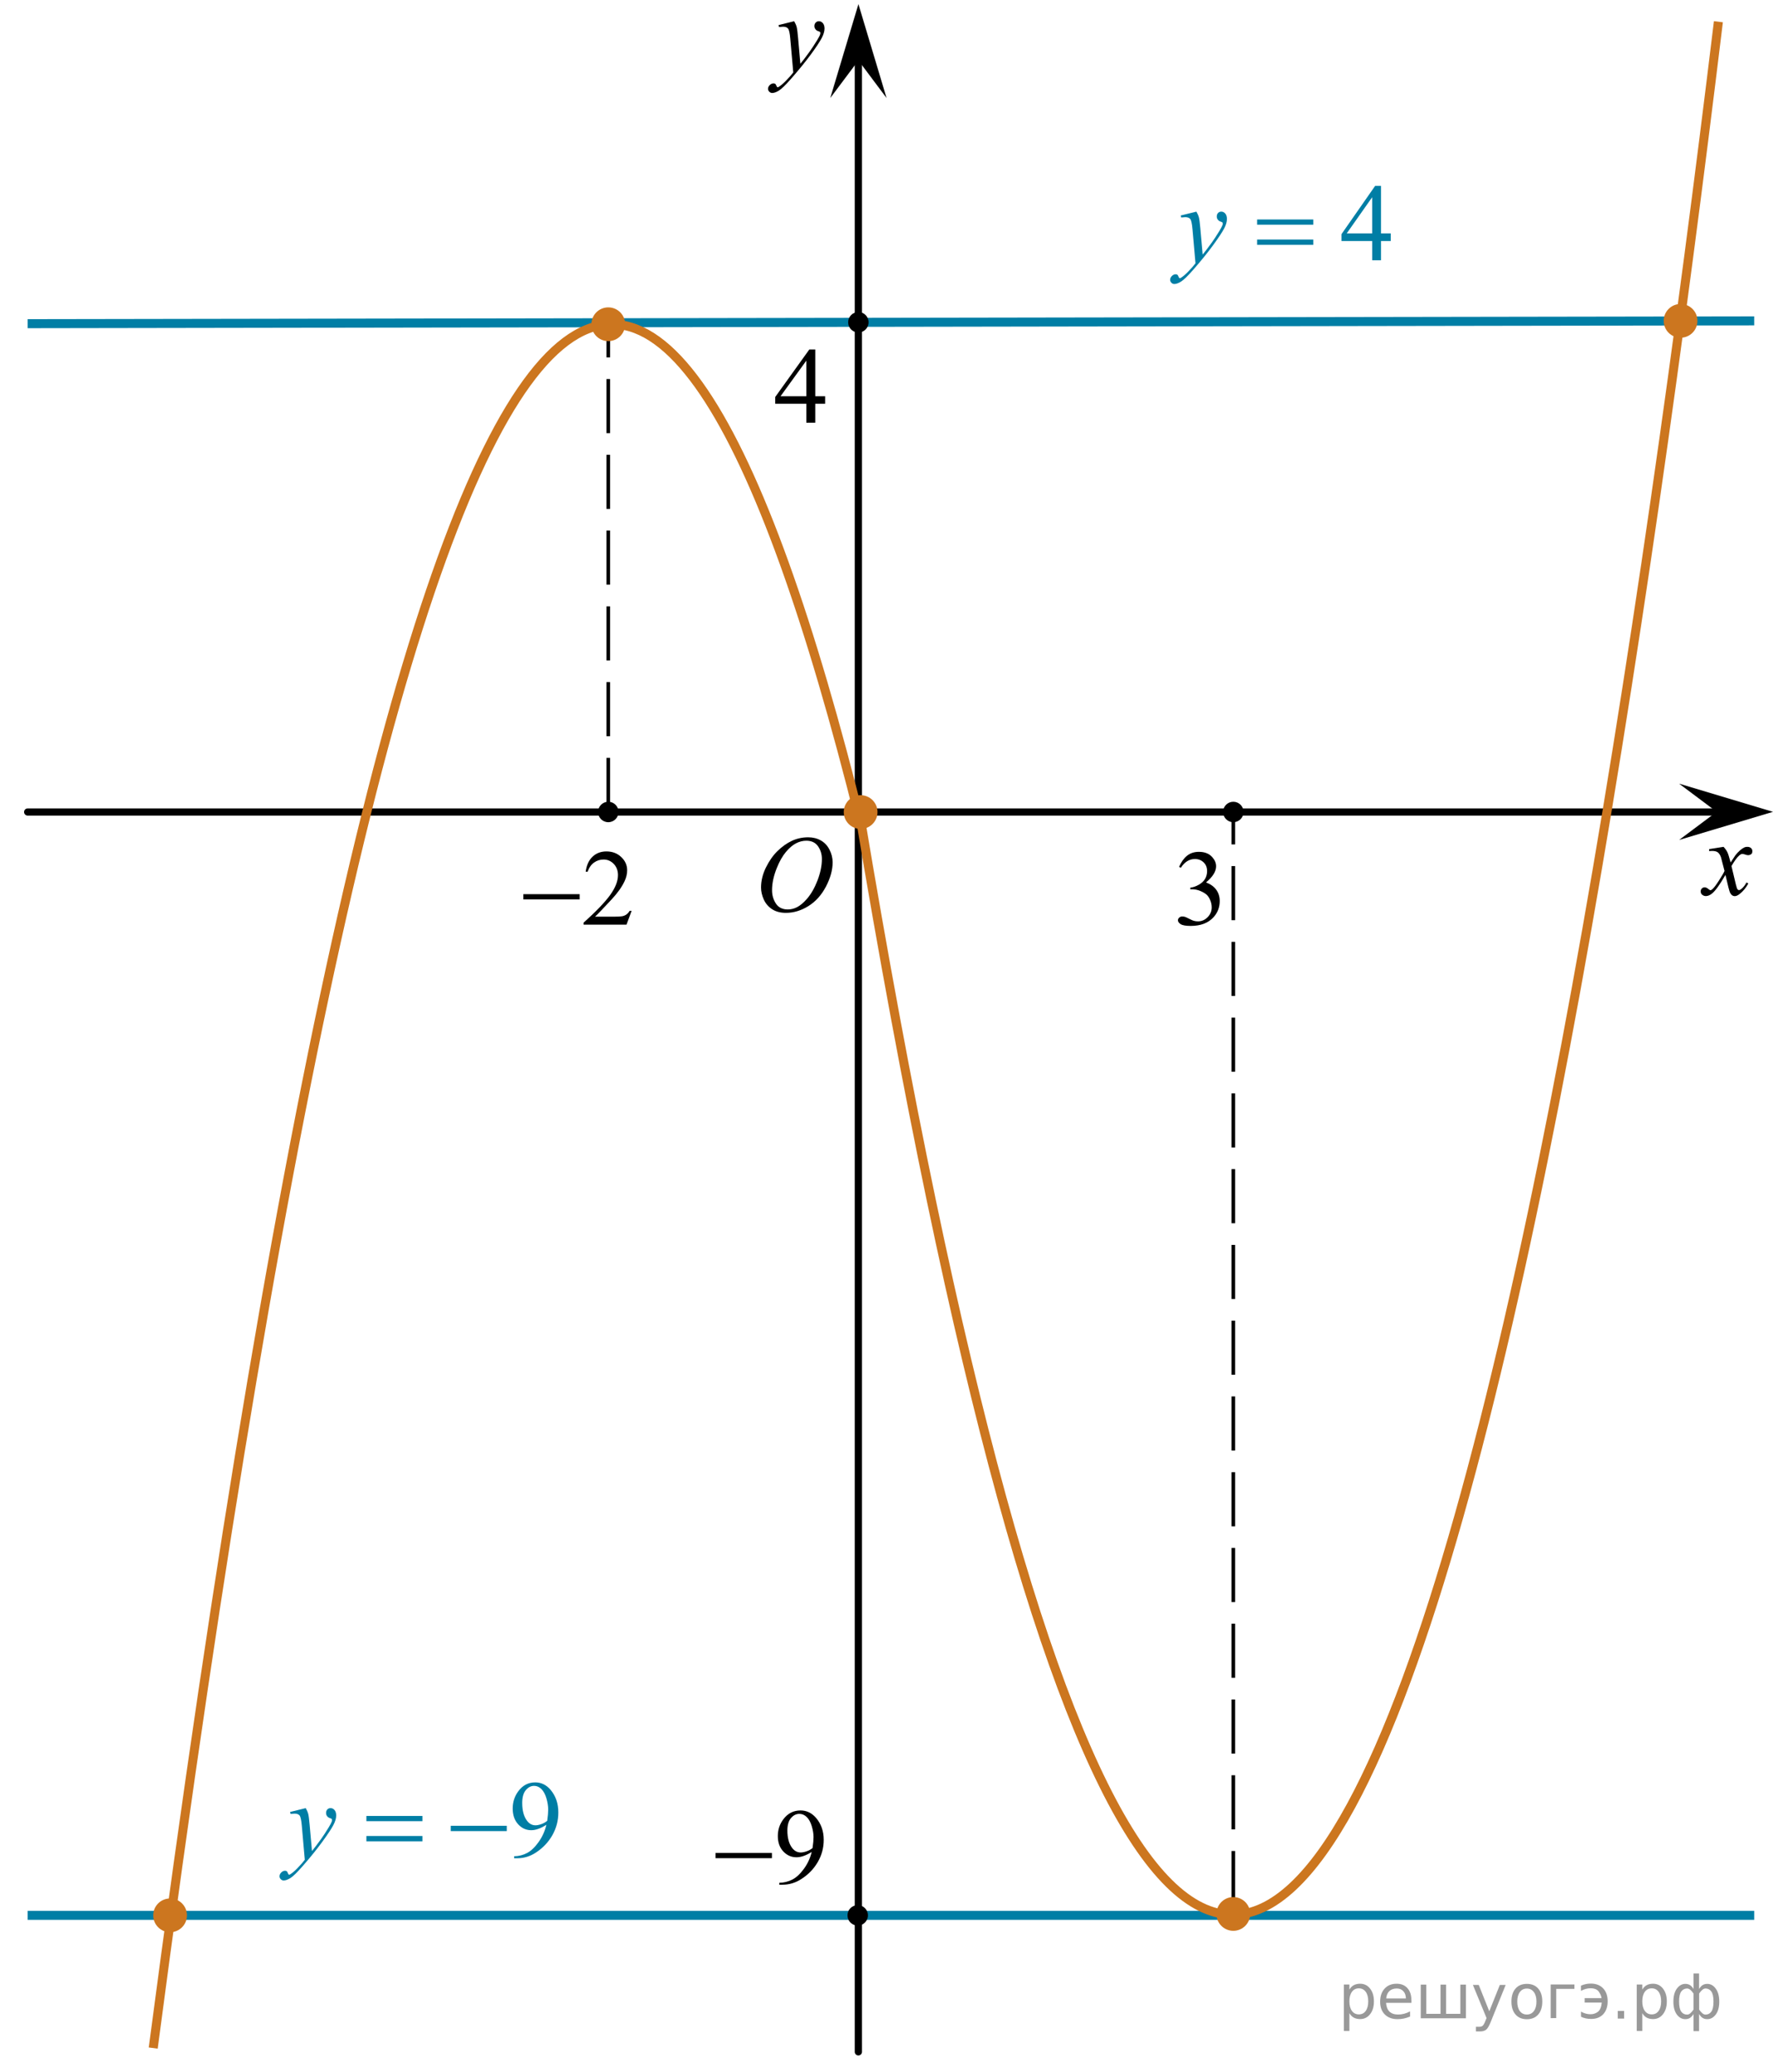 <?xml version="1.0" encoding="utf-8"?>
<!-- Generator: Adobe Illustrator 16.0.0, SVG Export Plug-In . SVG Version: 6.00 Build 0)  -->
<!DOCTYPE svg PUBLIC "-//W3C//DTD SVG 1.1//EN" "http://www.w3.org/Graphics/SVG/1.1/DTD/svg11.dtd">
<svg version="1.1" id="Слой_1" xmlns="http://www.w3.org/2000/svg" xmlns:xlink="http://www.w3.org/1999/xlink" x="0px" y="0px"
	 width="245.767px" height="287.153px" viewBox="-235.849 40.91 245.767 287.153"
	 enable-background="new -235.849 40.91 245.767 287.153" xml:space="preserve">
<path fill="none" stroke="#000000" stroke-linecap="round" stroke-linejoin="round" stroke-miterlimit="8" d="M-22.405,230.73"/>
<path fill="none" stroke="#95D390" stroke-width="1.25" stroke-linecap="round" stroke-linejoin="round" stroke-miterlimit="8" d="
	M-116.958,223.27"/>
<g>
	<g>
		<g>
			<g>
				<g>
					<g>
						<g>
							<g>
								<g>
									<g>
										<g>
											<g>
												<g>
													<g>
														<defs>
															<rect id="SVGID_1_" x="-133.304" y="153.44" width="16.438" height="17.871"/>
														</defs>
														<clipPath id="SVGID_2_">
															<use xlink:href="#SVGID_1_"  overflow="visible"/>
														</clipPath>
														<g clip-path="url(#SVGID_2_)">
															<path d="M-123.827,156.95c0.659,0,1.245,0.146,1.758,0.436c0.511,0.285,0.91,0.713,1.199,1.273
																c0.286,0.563,0.437,1.146,0.437,1.754c0,1.072-0.312,2.197-0.933,3.379c-0.621,1.18-1.435,2.076-2.435,2.697
																c-1,0.619-2.035,0.932-3.104,0.932c-0.771,0-1.414-0.172-1.935-0.516c-0.519-0.344-0.896-0.793-1.146-1.354
																c-0.248-0.563-0.371-1.104-0.371-1.635c0-0.938,0.226-1.854,0.673-2.771c0.448-0.911,0.983-1.681,1.606-2.289
																c0.623-0.606,1.289-1.084,1.989-1.413C-125.375,157.114-124.625,156.95-123.827,156.95z M-124.077,157.423
																c-0.49,0-0.974,0.122-1.438,0.365c-0.465,0.244-0.933,0.644-1.394,1.194c-0.461,0.554-0.877,1.271-1.244,2.177
																c-0.45,1.104-0.679,2.146-0.679,3.123c0,0.698,0.181,1.313,0.537,1.854c0.357,0.541,0.906,0.813,1.646,0.813
																c0.447,0,0.886-0.105,1.313-0.332c0.431-0.229,0.877-0.604,1.345-1.141c0.584-0.676,1.071-1.531,1.474-2.58
																c0.395-1.049,0.596-2.021,0.596-2.932c0-0.669-0.18-1.264-0.537-1.771
																C-122.819,157.68-123.358,157.423-124.077,157.423z"/>
														</g>
													</g>
												</g>
											</g>
										</g>
									</g>
								</g>
							</g>
						</g>
					</g>
				</g>
			</g>
		</g>
	</g>
</g>
<g>
	<g>
		<g>
			<g>
				<g>
					<g>
						<g>
							<g>
								<g>
									<g>
										<g>
											<g>
												<g>
													<defs>
														<rect id="SVGID_3_" x="-2.77" y="155.327" width="12.357" height="13.729"/>
													</defs>
													<clipPath id="SVGID_4_">
														<use xlink:href="#SVGID_3_"  overflow="visible"/>
													</clipPath>
													<g clip-path="url(#SVGID_4_)">
														<path d="M3.062,158.271c0.238,0.256,0.422,0.513,0.545,0.771c0.092,0.184,0.232,0.646,0.438,1.396l0.648-0.979
															c0.172-0.229,0.381-0.461,0.627-0.679c0.244-0.213,0.461-0.354,0.646-0.438c0.116-0.054,0.248-0.07,0.395-0.07
															c0.213,0,0.381,0.059,0.506,0.17c0.125,0.109,0.188,0.25,0.188,0.412c0,0.188-0.036,0.313-0.104,0.385
															c-0.145,0.123-0.299,0.188-0.479,0.188c-0.104,0-0.215-0.021-0.331-0.063c-0.229-0.08-0.388-0.115-0.466-0.115
															c-0.116,0-0.259,0.064-0.42,0.203c-0.309,0.26-0.671,0.75-1.094,1.48l0.604,2.535
															c0.099,0.393,0.173,0.614,0.235,0.689c0.063,0.076,0.129,0.113,0.189,0.113c0.104,0,0.227-0.061,0.359-0.17
															c0.271-0.229,0.5-0.521,0.691-0.889l0.26,0.137c-0.313,0.578-0.703,1.063-1.184,1.441
															c-0.271,0.217-0.498,0.316-0.688,0.316c-0.271,0-0.494-0.146-0.655-0.465c-0.104-0.188-0.313-1.021-0.645-2.479
															c-0.77,1.332-1.382,2.188-1.845,2.569c-0.302,0.244-0.59,0.367-0.871,0.367c-0.195,0-0.375-0.066-0.539-0.213
															c-0.115-0.104-0.176-0.256-0.176-0.438c0-0.16,0.056-0.301,0.161-0.404c0.104-0.104,0.237-0.159,0.396-0.159
															c0.155,0,0.323,0.08,0.503,0.232c0.127,0.104,0.229,0.171,0.295,0.171c0.063,0,0.138-0.039,0.229-0.114
															c0.229-0.188,0.545-0.593,0.938-1.214c0.396-0.616,0.66-1.063,0.782-1.343c-0.306-1.191-0.472-1.825-0.493-1.896
															c-0.108-0.313-0.263-0.547-0.438-0.682c-0.188-0.136-0.448-0.197-0.811-0.197c-0.107,0-0.24,0.006-0.393,0.021v-0.271
															L3.062,158.271z"/>
													</g>
												</g>
											</g>
										</g>
									</g>
								</g>
							</g>
						</g>
					</g>
				</g>
			</g>
		</g>
	</g>
</g>
<polygon points="2.111,153.419 -3.096,149.517 9.918,153.419 -3.096,157.317 "/>
<g>
	<g>
		<g>
			<g>
				<g>
					<g>
						<g>
							<g>
								<g>
									<g>
										<g>
											<g>
												<g>
													<defs>
														<rect id="SVGID_5_" x="-132.08" y="40.91" width="13.746" height="16.49"/>
													</defs>
													<clipPath id="SVGID_6_">
														<use xlink:href="#SVGID_5_"  overflow="visible"/>
													</clipPath>
													<g clip-path="url(#SVGID_6_)">
														<path d="M-125.766,43.851c0.168,0.284,0.282,0.552,0.349,0.801c0.063,0.248,0.127,0.735,0.19,1.465l0.322,3.634
															c0.298-0.354,0.727-0.913,1.283-1.685c0.271-0.374,0.604-0.885,1.004-1.526c0.239-0.396,0.393-0.67,0.441-0.825
															c0.028-0.078,0.043-0.159,0.043-0.243c0-0.056-0.017-0.102-0.051-0.133c-0.035-0.034-0.125-0.075-0.271-0.122
															s-0.268-0.135-0.358-0.26c-0.099-0.126-0.146-0.271-0.146-0.435c0-0.201,0.063-0.363,0.183-0.485
															c0.113-0.122,0.268-0.186,0.438-0.186c0.216,0,0.398,0.09,0.554,0.271c0.15,0.182,0.229,0.429,0.229,0.739
															c0,0.393-0.134,0.833-0.396,1.332c-0.268,0.5-0.771,1.271-1.53,2.301c-0.763,1.032-1.681,2.159-2.759,3.384
															c-0.737,0.841-1.293,1.369-1.646,1.59c-0.357,0.221-0.668,0.329-0.925,0.329c-0.151,0-0.286-0.062-0.401-0.176
															c-0.113-0.113-0.174-0.25-0.174-0.4c0-0.19,0.08-0.365,0.239-0.522c0.155-0.156,0.334-0.232,0.521-0.232
															c0.101,0,0.183,0.021,0.241,0.063c0.041,0.023,0.084,0.097,0.132,0.21c0.05,0.116,0.093,0.192,0.129,0.231
															c0.021,0.021,0.056,0.037,0.091,0.037c0.025,0,0.082-0.023,0.15-0.074c0.271-0.167,0.586-0.435,0.944-0.797
															c0.474-0.481,0.819-0.876,1.05-1.184l-0.414-4.681c-0.064-0.771-0.172-1.242-0.313-1.41
															c-0.143-0.167-0.366-0.251-0.691-0.251c-0.104,0-0.287,0.019-0.557,0.045l-0.063-0.271L-125.766,43.851z"/>
													</g>
												</g>
											</g>
										</g>
									</g>
								</g>
							</g>
						</g>
					</g>
				</g>
			</g>
		</g>
	</g>
</g>
<polygon points="-116.856,49.285 -120.758,54.491 -116.856,41.481 -112.958,54.491 "/>
<path fill="none" stroke="#000000" stroke-linejoin="round" stroke-miterlimit="8" d="M-212.153,163.273"/>
<path fill="none" stroke="#000000" stroke-linejoin="round" stroke-miterlimit="8" d="M-36.1,216.475"/>
<path fill="none" stroke="#000000" stroke-linejoin="round" stroke-miterlimit="8" d="M-129.602,157.305"/>
<line fill="none" stroke="#000000" stroke-linecap="round" stroke-linejoin="round" stroke-miterlimit="8" x1="2.349" y1="153.445" x2="-232.013" y2="153.445"/>
<line fill="none" stroke="#000000" stroke-linecap="round" stroke-linejoin="round" stroke-miterlimit="8" x1="-116.866" y1="44.688" x2="-116.866" y2="325.273"/>
<path fill="none" stroke="#95D390" stroke-width="1.25" stroke-linecap="round" stroke-linejoin="round" stroke-miterlimit="10" d="
	M-116.785,301.907"/>
<path fill="none" stroke="#000000" stroke-linecap="round" stroke-linejoin="round" stroke-miterlimit="8" d="M-116.938,74.98"/>
<path fill="none" stroke="#000000" stroke-linecap="round" stroke-linejoin="round" stroke-miterlimit="8" d="M-235.849,153.441"/>
<line fill="none" stroke="#000000" stroke-width="0.5" stroke-miterlimit="10" stroke-dasharray="7.5,3" x1="-64.891" y1="304.937" x2="-64.891" y2="153.44"/>
<path fill="none" stroke="#CC761F" stroke-width="1.25" stroke-linecap="round" stroke-linejoin="round" stroke-miterlimit="10" d="
	M-116.866,69.605"/>
<line fill="none" stroke="#000000" stroke-width="0.5" stroke-miterlimit="10" stroke-dasharray="7.5,3" x1="-73.312" y1="306.354" x2="-116.958" y2="306.354"/>
<line fill="none" stroke="#000000" stroke-width="0.5" stroke-miterlimit="10" stroke-dasharray="7.5,3" x1="-151.53" y1="153.44" x2="-151.53" y2="85.768"/>
<path fill="none" stroke="#CC761F" stroke-width="1.25" stroke-miterlimit="10" d="M-130.051,43.928"/>
<path fill="none" stroke="#95D390" stroke-width="1.25" stroke-miterlimit="10" d="M-95.777,306.623"/>
<path fill="#CC761F" d="M-2.896,41.313"/>
<line fill="none" stroke="#007EA5" stroke-width="1.25" stroke-miterlimit="10" x1="7.313" y1="85.377" x2="-232.013" y2="85.768"/>
<line fill="none" stroke="#007EA5" stroke-width="1.25" stroke-miterlimit="10" x1="7.313" y1="306.354" x2="-232.013" y2="306.354"/>
<circle cx="-116.958" cy="306.354" r="1.417"/>
<circle fill="#CC761F" cx="-64.891" cy="306.159" r="2.339"/>
<path fill="none" stroke="#CC761F" stroke-width="1.25" stroke-miterlimit="10" d="M2.349,43.921
	c-20.529,169.258-65.236,432.374-119.096,109.488"/>
<path fill="none" stroke="#CC761F" stroke-width="1.25" stroke-miterlimit="10" d="M-214.61,324.745
	c36.946-280.971,70.508-280.546,98.058-169.825"/>
<circle fill="#CC761F" cx="-151.53" cy="85.847" r="2.339"/>
<circle fill="#CC761F" cx="-2.895" cy="85.376" r="2.339"/>
<circle cx="-116.866" cy="85.572" r="1.417"/>
<circle cx="-151.53" cy="153.44" r="1.417"/>
<circle fill="#CC761F" cx="-116.552" cy="153.453" r="2.339"/>
<circle cx="-64.891" cy="153.44" r="1.417"/>
<g>
	<g>
		<path d="M-72.412,161.05c0.291-0.665,0.658-1.18,1.101-1.542c0.443-0.361,0.996-0.543,1.657-0.543
			c0.816,0,1.443,0.258,1.879,0.773c0.331,0.384,0.496,0.794,0.496,1.231c0,0.72-0.466,1.464-1.397,2.231
			c0.626,0.238,1.1,0.578,1.42,1.021c0.321,0.442,0.481,0.963,0.481,1.561c0,0.855-0.28,1.597-0.841,2.224
			c-0.731,0.816-1.791,1.225-3.179,1.225c-0.687,0-1.153-0.083-1.401-0.248s-0.372-0.343-0.372-0.532
			c0-0.141,0.059-0.265,0.177-0.371c0.118-0.107,0.259-0.161,0.424-0.161c0.125,0,0.253,0.02,0.383,0.059
			c0.085,0.024,0.278,0.113,0.579,0.267c0.301,0.152,0.508,0.244,0.624,0.273c0.185,0.053,0.383,0.08,0.593,0.08
			c0.511,0,0.956-0.192,1.334-0.576c0.378-0.384,0.567-0.839,0.567-1.363c0-0.384-0.088-0.759-0.263-1.123
			c-0.13-0.272-0.273-0.479-0.428-0.62c-0.215-0.194-0.511-0.37-0.887-0.528s-0.759-0.237-1.15-0.237h-0.24v-0.219
			c0.396-0.048,0.793-0.187,1.191-0.415c0.398-0.229,0.688-0.503,0.868-0.824c0.18-0.32,0.271-0.673,0.271-1.057
			c0-0.501-0.162-0.905-0.485-1.214s-0.725-0.463-1.206-0.463c-0.776,0-1.425,0.403-1.946,1.21L-72.412,161.05z"/>
	</g>
</g>
<path fill="#CC761F" d="M6.625,144.935"/>
<circle fill="#CC761F" cx="-212.271" cy="306.354" r="2.339"/>
<path fill="none" stroke="#CC761F" stroke-width="1.25" stroke-linecap="round" stroke-linejoin="round" stroke-miterlimit="10" d="
	M-116.958,328.063"/>
<g>
	<g>
		<path d="M-121.47,95.826v1.042h-1.368v2.625h-1.24v-2.625h-4.313v-0.939l4.727-6.586h0.827v6.484H-121.47z M-124.078,95.826V90.89
			l-3.577,4.936H-124.078z"/>
	</g>
</g>
<g>
	<g>
		<path d="M-127.828,302.111v-0.27c0.645-0.01,1.245-0.157,1.8-0.441c0.556-0.284,1.092-0.781,1.611-1.491
			c0.518-0.709,0.879-1.489,1.083-2.34c-0.779,0.491-1.483,0.736-2.113,0.736c-0.709,0-1.317-0.269-1.823-0.806
			s-0.759-1.251-0.759-2.14c0-0.865,0.253-1.636,0.759-2.312c0.61-0.821,1.406-1.232,2.388-1.232c0.828,0,1.537,0.336,2.127,1.007
			c0.724,0.831,1.086,1.856,1.086,3.076c0,1.099-0.275,2.123-0.826,3.073c-0.55,0.95-1.317,1.739-2.299,2.366
			c-0.798,0.515-1.669,0.772-2.611,0.772H-127.828z M-123.216,297.029c0.089-0.632,0.134-1.137,0.134-1.517
			c0-0.471-0.082-0.98-0.246-1.527s-0.396-0.966-0.696-1.258c-0.3-0.291-0.641-0.437-1.023-0.437c-0.441,0-0.828,0.194-1.16,0.583
			c-0.333,0.389-0.499,0.967-0.499,1.735c0,1.025,0.221,1.827,0.662,2.405c0.322,0.419,0.719,0.627,1.19,0.627
			c0.228,0,0.498-0.053,0.811-0.16C-123.729,297.375-123.454,297.224-123.216,297.029z"/>
	</g>
	<g>
		<path d="M-136.658,297.708h7.811v0.722h-7.811V297.708z"/>
	</g>
</g>
<g>
	<g>
		<path d="M-148.297,167.142l-0.707,1.914h-5.952v-0.271c1.751-1.574,2.983-2.86,3.697-3.857c0.714-0.998,1.071-1.909,1.071-2.736
			c0-0.631-0.196-1.148-0.587-1.555c-0.392-0.405-0.861-0.608-1.406-0.608c-0.496,0-0.941,0.143-1.335,0.429
			c-0.394,0.286-0.686,0.705-0.874,1.258h-0.275c0.124-0.904,0.442-1.599,0.956-2.083c0.513-0.483,1.154-0.726,1.923-0.726
			c0.818,0,1.501,0.259,2.049,0.777c0.548,0.519,0.822,1.129,0.822,1.833c0,0.504-0.119,1.008-0.357,1.512
			c-0.367,0.792-0.962,1.63-1.785,2.516c-1.235,1.33-2.006,2.132-2.314,2.405h2.634c0.536,0,0.911-0.02,1.127-0.059
			s0.41-0.118,0.584-0.238c0.173-0.12,0.325-0.29,0.454-0.51H-148.297z"/>
	</g>
	<g>
		<path d="M-163.309,164.831h7.811v0.727h-7.811V164.831z"/>
	</g>
</g>
<g>
	<g>
		<path fill="#007EA5" d="M-43.071,73.257v1.058h-1.349v2.666h-1.223v-2.666h-4.255v-0.953l4.663-6.688h0.815v6.583H-43.071z
			 M-45.644,73.257v-5.012l-3.528,5.012H-45.644z"/>
	</g>
	<g>
		<path fill="#007EA5" d="M-70.007,70.241c0.167,0.288,0.284,0.558,0.348,0.808c0.064,0.251,0.128,0.744,0.193,1.478l0.326,3.664
			c0.296-0.357,0.727-0.923,1.29-1.698c0.272-0.377,0.608-0.891,1.008-1.542c0.242-0.397,0.391-0.675,0.445-0.834
			c0.03-0.08,0.044-0.162,0.044-0.246c0-0.054-0.017-0.099-0.052-0.134s-0.125-0.076-0.271-0.123
			c-0.146-0.047-0.267-0.134-0.363-0.261c-0.096-0.126-0.145-0.271-0.145-0.436c0-0.204,0.059-0.367,0.178-0.492
			c0.119-0.124,0.267-0.186,0.445-0.186c0.217,0,0.403,0.091,0.556,0.272c0.153,0.181,0.229,0.431,0.229,0.749
			c0,0.392-0.133,0.84-0.4,1.344c-0.267,0.504-0.781,1.277-1.542,2.32c-0.761,1.042-1.683,2.179-2.765,3.411
			c-0.747,0.849-1.3,1.384-1.661,1.605c-0.361,0.221-0.669,0.331-0.927,0.331c-0.153,0-0.288-0.058-0.404-0.175
			s-0.174-0.252-0.174-0.406c0-0.194,0.081-0.37,0.241-0.529c0.161-0.159,0.334-0.238,0.522-0.238c0.099,0,0.18,0.022,0.245,0.067
			c0.04,0.025,0.083,0.096,0.13,0.212c0.047,0.116,0.09,0.195,0.129,0.234c0.025,0.025,0.055,0.037,0.089,0.037
			c0.03,0,0.082-0.025,0.156-0.074c0.272-0.169,0.588-0.437,0.949-0.804c0.474-0.487,0.825-0.884,1.052-1.192l-0.415-4.721
			c-0.069-0.779-0.173-1.254-0.311-1.422c-0.139-0.169-0.371-0.253-0.697-0.253c-0.104,0-0.289,0.015-0.556,0.045l-0.067-0.276
			L-70.007,70.241z"/>
	</g>
	<g>
		<path fill="#007EA5" d="M-61.592,71.328h7.784v0.722h-7.784V71.328z M-61.592,74.106h7.784v0.737h-7.784V74.106z"/>
	</g>
</g>
<g>
	<g>
		<path fill="#007EA5" d="M-164.58,298.441v-0.276c0.641-0.01,1.238-0.16,1.79-0.45s1.086-0.798,1.602-1.522
			c0.515-0.726,0.874-1.522,1.076-2.391c-0.774,0.501-1.475,0.752-2.101,0.752c-0.706,0-1.31-0.274-1.813-0.823
			s-0.754-1.277-0.754-2.186c0-0.884,0.251-1.671,0.754-2.36c0.606-0.84,1.398-1.259,2.375-1.259c0.823,0,1.529,0.343,2.115,1.027
			c0.72,0.85,1.08,1.896,1.08,3.143c0,1.122-0.273,2.169-0.821,3.14s-1.31,1.775-2.286,2.416c-0.794,0.526-1.66,0.79-2.596,0.79
			H-164.58z M-159.994,293.25c0.089-0.646,0.133-1.161,0.133-1.549c0-0.481-0.082-1.002-0.244-1.56
			c-0.163-0.559-0.393-0.987-0.691-1.285c-0.299-0.298-0.638-0.447-1.017-0.447c-0.439,0-0.824,0.199-1.154,0.597
			c-0.33,0.396-0.495,0.987-0.495,1.772c0,1.047,0.219,1.866,0.658,2.457c0.32,0.427,0.715,0.641,1.184,0.641
			c0.227,0,0.496-0.055,0.806-0.164S-160.23,293.449-159.994,293.25z"/>
	</g>
	<g>
		<path fill="#007EA5" d="M-193.471,291.493c0.167,0.288,0.283,0.557,0.348,0.808c0.064,0.251,0.128,0.743,0.192,1.479l0.326,3.664
			c0.296-0.357,0.725-0.924,1.287-1.698c0.271-0.377,0.606-0.892,1.006-1.542c0.242-0.396,0.39-0.675,0.444-0.834
			c0.03-0.079,0.044-0.161,0.044-0.245c0-0.055-0.018-0.1-0.052-0.135c-0.035-0.034-0.125-0.075-0.27-0.122
			c-0.146-0.048-0.266-0.135-0.362-0.261c-0.096-0.127-0.145-0.272-0.145-0.436c0-0.204,0.059-0.368,0.178-0.492
			c0.118-0.124,0.266-0.186,0.444-0.186c0.217,0,0.402,0.09,0.555,0.271s0.229,0.431,0.229,0.748c0,0.393-0.133,0.841-0.399,1.345
			c-0.267,0.504-0.779,1.277-1.539,2.319c-0.76,1.043-1.679,2.18-2.759,3.411c-0.745,0.849-1.297,1.384-1.657,1.604
			s-0.668,0.332-0.925,0.332c-0.153,0-0.287-0.059-0.403-0.176c-0.116-0.116-0.174-0.252-0.174-0.405c0-0.193,0.08-0.37,0.24-0.529
			c0.16-0.158,0.334-0.238,0.521-0.238c0.099,0,0.18,0.022,0.244,0.067c0.04,0.024,0.083,0.096,0.129,0.212
			c0.047,0.117,0.09,0.195,0.129,0.235c0.024,0.024,0.054,0.037,0.089,0.037c0.029,0,0.081-0.025,0.155-0.075
			c0.271-0.168,0.587-0.437,0.947-0.804c0.474-0.486,0.823-0.884,1.05-1.191l-0.414-4.722c-0.069-0.779-0.173-1.254-0.311-1.423
			c-0.138-0.168-0.37-0.253-0.695-0.253c-0.104,0-0.289,0.015-0.555,0.045l-0.066-0.275L-193.471,291.493z"/>
	</g>
	<g>
		<path fill="#007EA5" d="M-185.061,292.58h7.767v0.723h-7.767V292.58z M-185.061,295.357h7.767v0.737h-7.767V295.357z"/>
		<path fill="#007EA5" d="M-173.369,293.943h7.767v0.736h-7.767V293.943z"/>
	</g>
</g>
<g style="stroke:none;fill:#000;fill-opacity:0.40"><path d="m -48.8,319.9 v 2.48 h -0.77 v -6.44 h 0.77 v 0.71 q 0.24,-0.42 0.61,-0.62 0.37,-0.20 0.88,-0.20 0.85,0 1.38,0.68 0.53,0.68 0.53,1.77 0,1.10 -0.53,1.77 -0.53,0.68 -1.38,0.68 -0.51,0 -0.88,-0.20 -0.37,-0.20 -0.61,-0.62 z m 2.61,-1.63 q 0,-0.85 -0.35,-1.32 -0.35,-0.48 -0.95,-0.48 -0.61,0 -0.96,0.48 -0.35,0.48 -0.35,1.32 0,0.85 0.35,1.33 0.35,0.48 0.96,0.48 0.61,0 0.95,-0.48 0.35,-0.48 0.35,-1.33 z"/><path d="m -40.2,318.1 v 0.38 h -3.52 q 0.05,0.79 0.47,1.21 0.43,0.41 1.19,0.41 0.44,0 0.85,-0.11 0.42,-0.11 0.82,-0.33 v 0.72 q -0.41,0.17 -0.85,0.27 -0.43,0.09 -0.88,0.09 -1.12,0 -1.77,-0.65 -0.65,-0.65 -0.65,-1.76 0,-1.15 0.62,-1.82 0.62,-0.68 1.67,-0.68 0.94,0 1.49,0.61 0.55,0.60 0.55,1.65 z m -0.77,-0.23 q -0.01,-0.63 -0.35,-1.00 -0.34,-0.38 -0.91,-0.38 -0.64,0 -1.03,0.36 -0.38,0.36 -0.44,1.02 z"/><path d="m -35.4,320.0 h 1.98 v -4.05 h 0.77 v 4.67 h -6.26 v -4.67 h 0.77 v 4.05 h 1.97 v -4.05 h 0.77 z"/><path d="m -29.2,321.1 q -0.33,0.83 -0.63,1.09 -0.31,0.25 -0.82,0.25 h -0.61 v -0.64 h 0.45 q 0.32,0 0.49,-0.15 0.17,-0.15 0.39,-0.71 l 0.14,-0.35 -1.89,-4.59 h 0.81 l 1.46,3.65 1.46,-3.65 h 0.81 z"/><path d="m -24.2,316.5 q -0.62,0 -0.97,0.48 -0.36,0.48 -0.36,1.32 0,0.84 0.35,1.32 0.36,0.48 0.98,0.48 0.61,0 0.97,-0.48 0.36,-0.48 0.36,-1.32 0,-0.83 -0.36,-1.31 -0.36,-0.49 -0.97,-0.49 z m 0,-0.65 q 1,0 1.57,0.65 0.57,0.65 0.57,1.80 0,1.15 -0.57,1.80 -0.57,0.65 -1.57,0.65 -1.00,0 -1.57,-0.65 -0.57,-0.65 -0.57,-1.80 0,-1.15 0.57,-1.80 0.57,-0.65 1.57,-0.65 z"/><path d="m -20.9,320.6 v -4.67 h 3.29 v 0.61 h -2.52 v 4.05 z"/><path d="m -16.7,319.7 q 0.66,0.36 1.31,0.36 0.61,0 1.05,-0.35 0.44,-0.36 0.52,-1.27 h -2.37 v -0.61 h 2.34 q -0.05,-0.44 -0.38,-0.90 -0.33,-0.47 -1.16,-0.47 -0.64,0 -1.31,0.36 v -0.72 q 0.65,-0.29 1.35,-0.29 1.09,0 1.72,0.66 0.63,0.66 0.63,1.79 0,1.12 -0.61,1.79 -0.61,0.66 -1.68,0.66 -0.79,0 -1.40,-0.30 z"/><path d="m -11.6,319.6 h 0.88 v 1.06 h -0.88 z"/><path d="m -8.2,319.9 v 2.48 h -0.77 v -6.44 h 0.77 v 0.71 q 0.24,-0.42 0.61,-0.62 0.37,-0.20 0.88,-0.20 0.85,0 1.38,0.68 0.53,0.68 0.53,1.77 0,1.10 -0.53,1.77 -0.53,0.68 -1.38,0.68 -0.51,0 -0.88,-0.20 -0.37,-0.20 -0.61,-0.62 z m 2.61,-1.63 q 0,-0.85 -0.35,-1.32 -0.35,-0.48 -0.95,-0.48 -0.61,0 -0.96,0.48 -0.35,0.48 -0.35,1.32 0,0.85 0.35,1.33 0.35,0.48 0.96,0.48 0.61,0 0.95,-0.48 0.35,-0.48 0.35,-1.33 z"/><path d="m -3.1,318.3 q 0,0.98 0.30,1.40 0.30,0.41 0.82,0.41 0.41,0 0.88,-0.70 v -2.22 q -0.47,-0.70 -0.88,-0.70 -0.51,0 -0.82,0.42 -0.30,0.41 -0.30,1.39 z m 2,4.10 v -2.37 q -0.24,0.39 -0.51,0.55 -0.27,0.16 -0.62,0.16 -0.70,0 -1.18,-0.64 -0.48,-0.65 -0.48,-1.79 0,-1.15 0.48,-1.80 0.49,-0.66 1.18,-0.66 0.35,0 0.62,0.16 0.28,0.16 0.51,0.55 v -2.15 h 0.77 v 2.15 q 0.24,-0.39 0.51,-0.55 0.28,-0.16 0.62,-0.16 0.70,0 1.18,0.66 0.49,0.66 0.49,1.80 0,1.15 -0.49,1.79 -0.48,0.64 -1.18,0.64 -0.35,0 -0.62,-0.16 -0.27,-0.16 -0.51,-0.55 v 2.37 z m 2.77,-4.10 q 0,-0.98 -0.30,-1.39 -0.30,-0.42 -0.81,-0.42 -0.41,0 -0.88,0.70 v 2.22 q 0.47,0.70 0.88,0.70 0.51,0 0.81,-0.41 0.30,-0.42 0.30,-1.40 z"/></g></svg>

<!--File created and owned by https://sdamgia.ru. Copying is prohibited. All rights reserved.-->
